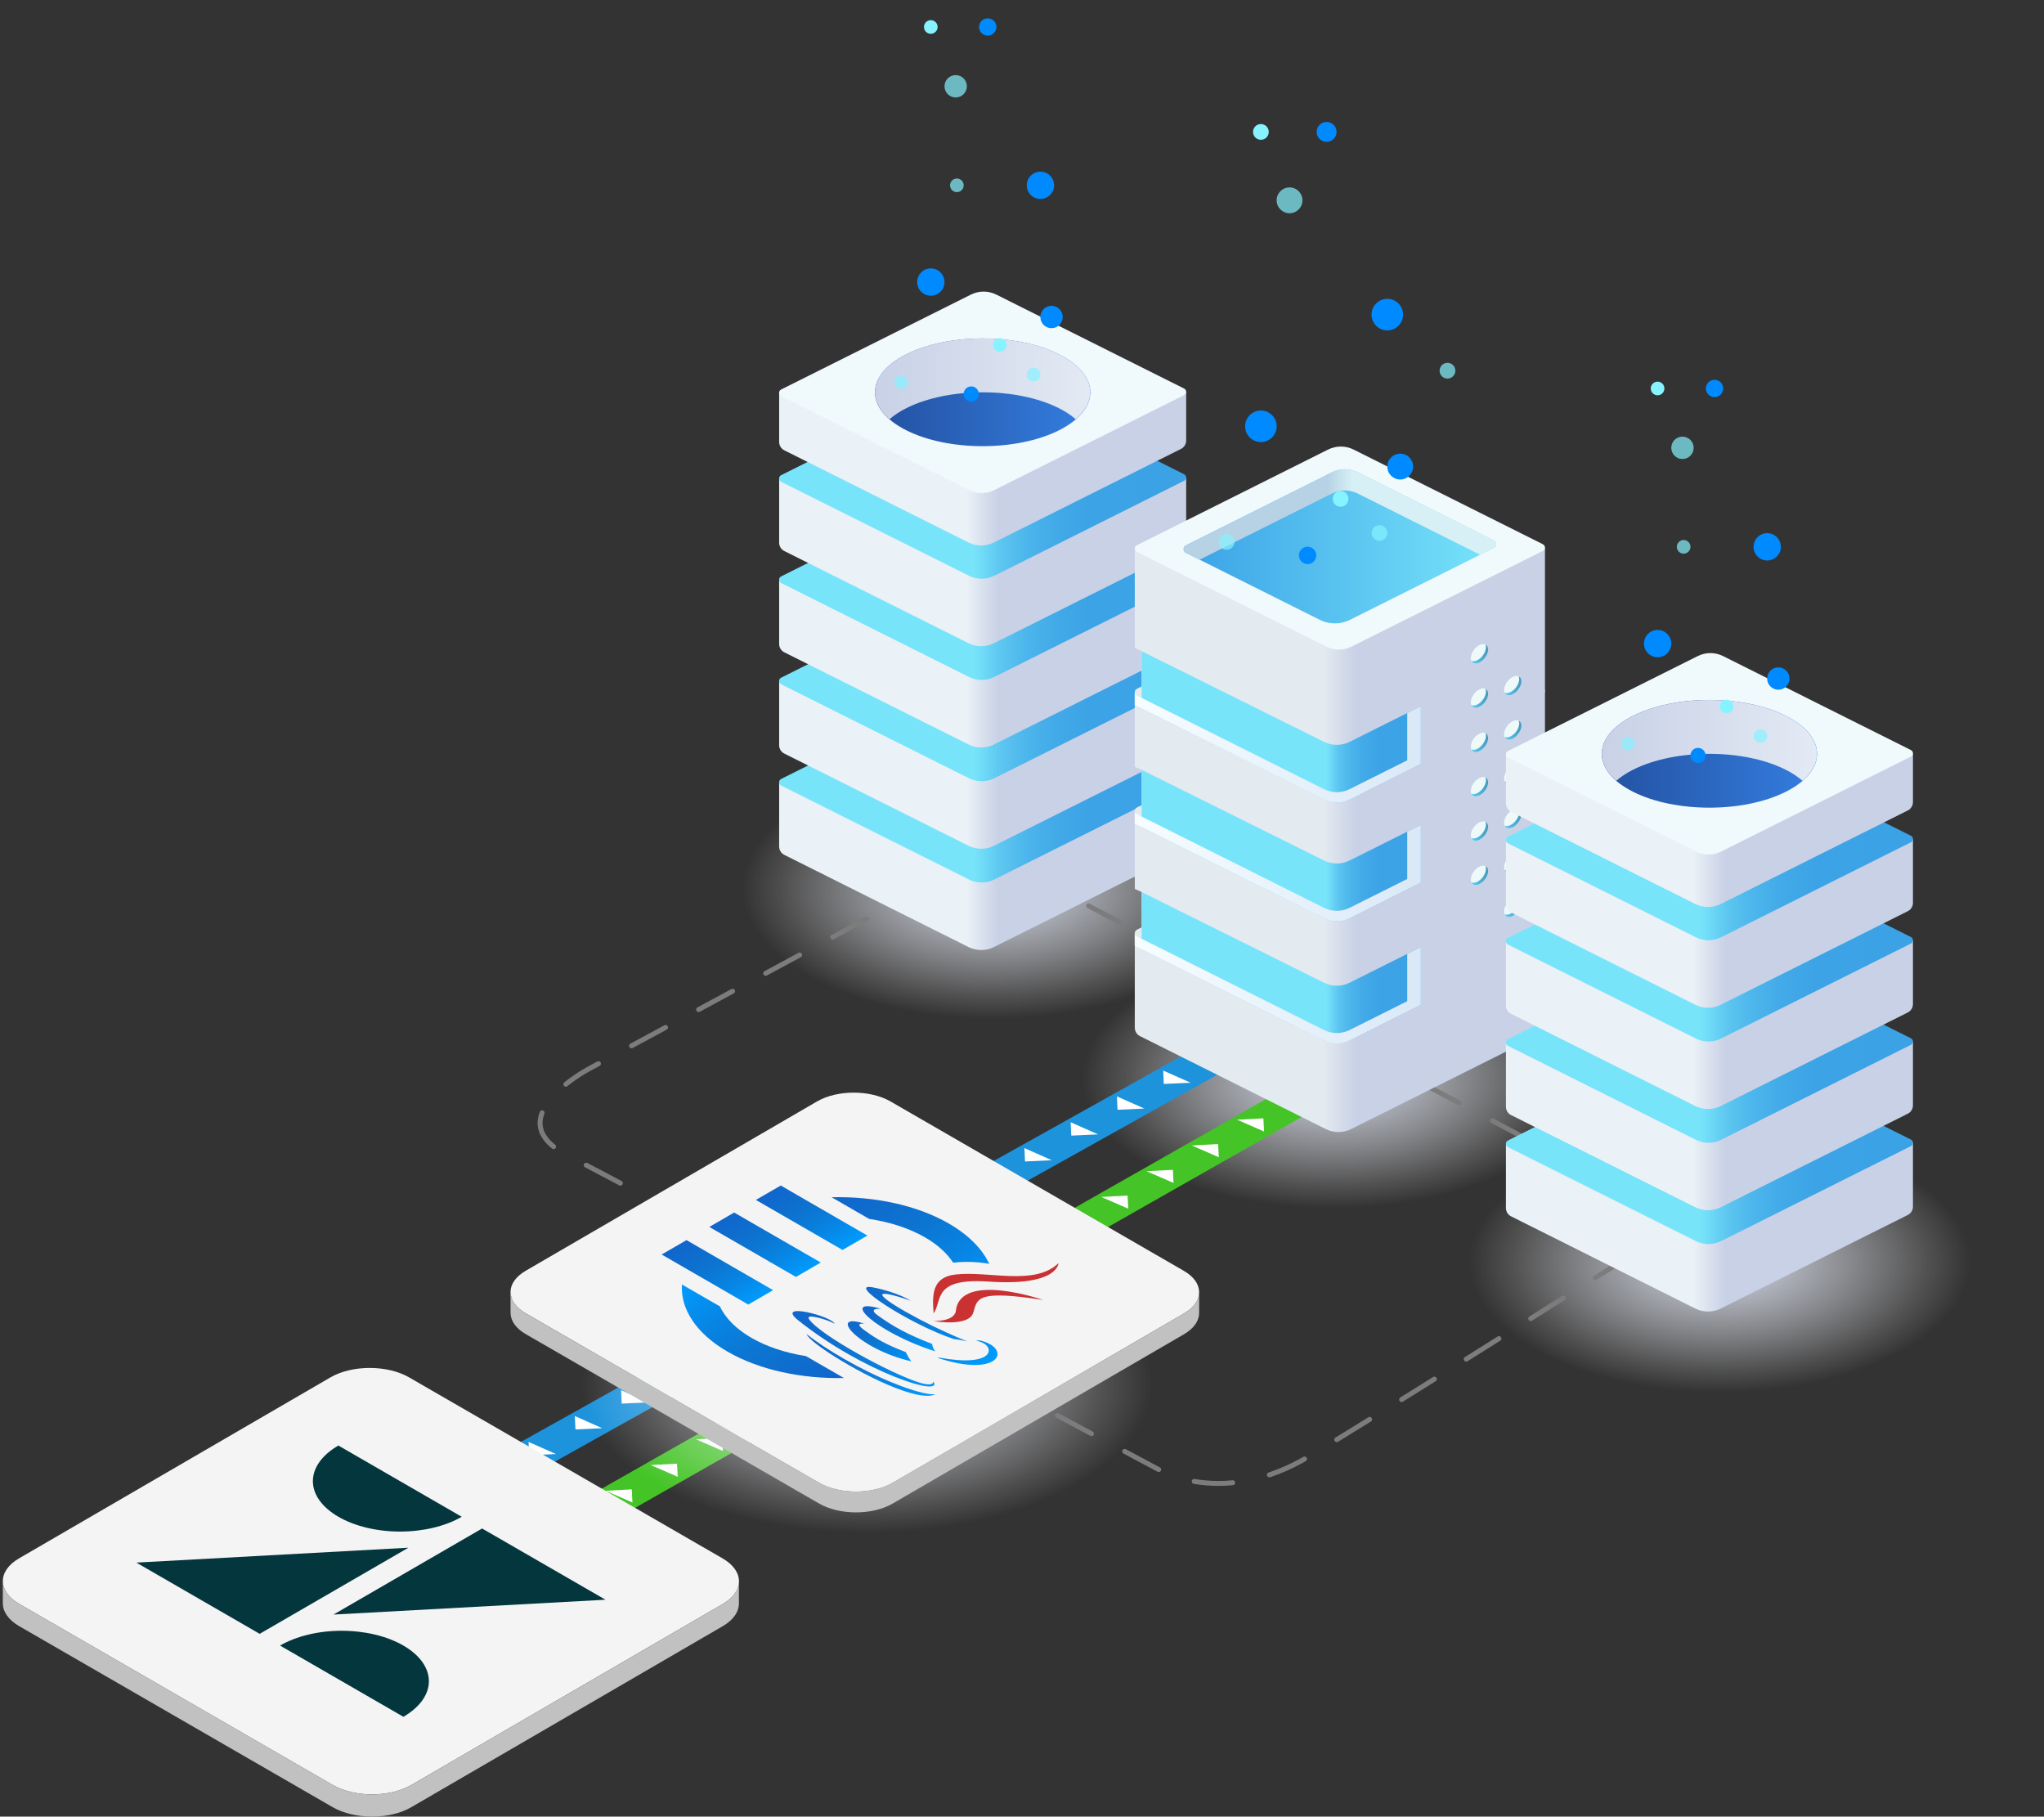 <?xml version="1.0" encoding="UTF-8"?><svg xmlns="http://www.w3.org/2000/svg" xmlns:xlink="http://www.w3.org/1999/xlink" viewBox="0 0 413 367"><rect x="0" y="0" width="413" height="367" fill="#333333" stroke="none"/><defs><radialGradient id="b" cx="347.49" cy="139.62" fx="347.49" fy="139.62" r="50.66" gradientTransform="translate(0 182.35) scale(1 .52)" gradientUnits="userSpaceOnUse"><stop offset="0" stop-color="#d3daed"/><stop offset=".45" stop-color="#e7ebf5" stop-opacity=".53"/><stop offset=".83" stop-color="#f8f9fc" stop-opacity=".15"/><stop offset="1" stop-color="#fff" stop-opacity="0"/></radialGradient><radialGradient id="c" cx="269.27" cy="110.99" fx="269.27" fy="110.99" r="50.66" gradientTransform="translate(0 160.08) scale(1 .52)" xlink:href="#b"/><radialGradient id="d" cx="200.64" cy="81.47" fx="200.64" fy="81.47" r="50.66" gradientTransform="translate(0 137.12) scale(1 .52)" xlink:href="#b"/><radialGradient id="e" cx="175.13" cy="158.68" fx="175.13" fy="158.68" r="57.66" gradientTransform="translate(0 197.17) scale(1 .52)" xlink:href="#b"/><linearGradient id="f" x1="-1.59" y1="167.71" x2="80.65" y2="167.71" gradientTransform="translate(159.01)" gradientUnits="userSpaceOnUse"><stop offset=".46" stop-color="#eaf1f7"/><stop offset=".54" stop-color="#c8d1e6"/></linearGradient><linearGradient id="g" x1="157.42" y1="157.94" x2="239.67" y2="157.94" gradientUnits="userSpaceOnUse"><stop offset=".48" stop-color="#78e4fa"/><stop offset=".49" stop-color="#73dff8"/><stop offset=".54" stop-color="#5ec8f1"/><stop offset=".6" stop-color="#4eb7ec"/><stop offset=".67" stop-color="#43abe8"/><stop offset=".76" stop-color="#3ca3e6"/><stop offset="1" stop-color="#3ba2e6"/></linearGradient><linearGradient id="h" y1="147.25" y2="147.25" xlink:href="#f"/><linearGradient id="i" y1="137.48" y2="137.48" xlink:href="#g"/><linearGradient id="j" y1="126.79" y2="126.79" xlink:href="#f"/><linearGradient id="k" y1="117.02" y2="117.02" xlink:href="#g"/><linearGradient id="l" y1="106.33" y2="106.33" xlink:href="#f"/><linearGradient id="m" y1="96.56" y2="96.56" xlink:href="#g"/><linearGradient id="n" y1="87.5" y2="87.5" xlink:href="#f"/><linearGradient id="o" x1="17.78" y1="79.25" x2="61.29" y2="79.25" gradientTransform="translate(159.01)" gradientUnits="userSpaceOnUse"><stop offset="0" stop-color="#2351a1"/><stop offset="1" stop-color="#347ee0"/></linearGradient><linearGradient id="p" x1="17.79" y1="76.53" x2="61.27" y2="76.53" gradientTransform="translate(159.01)" gradientUnits="userSpaceOnUse"><stop offset="0" stop-color="#c8d1e6"/><stop offset="1" stop-color="#e3eaf4"/></linearGradient><filter id="r" x="176.79" y="25.24" width="43.49" height="64.89" color-interpolation-filters="sRGB" filterUnits="userSpaceOnUse"><feFlood flood-color="#fff" result="bg"/><feBlend in="SourceGraphic" in2="bg"/></filter><filter id="t" x="176.79" y="-8097" width="43.49" height="32766" color-interpolation-filters="sRGB" filterUnits="userSpaceOnUse"><feFlood flood-color="#fff" result="bg"/><feBlend in="SourceGraphic" in2="bg"/></filter><mask id="s" x="176.79" y="-8097" width="43.49" height="32766" maskUnits="userSpaceOnUse"/><linearGradient id="u" x1="39.53" y1="90.13" x2="39.53" y2="25.24" gradientTransform="translate(159.01)" gradientUnits="userSpaceOnUse"><stop offset="0" stop-color="#fff"/><stop offset="1" stop-color="#000"/></linearGradient><mask id="q" x="176.79" y="25.24" width="43.49" height="64.89" maskUnits="userSpaceOnUse"><g filter="url(#r)"><g mask="url(#s)"><path d="M220.28,79.09V25.24h-43.49v54.01c0,2.78,2.12,5.57,6.37,7.69,8.5,4.25,22.27,4.25,30.76,0,4.33-2.17,6.44-5.02,6.36-7.86Z" fill="url(#u)" mix-blend-mode="multiply"/></g></g></mask><linearGradient id="v" x1="39.53" y1="90.13" x2="39.53" y2="25.24" gradientTransform="translate(159.01)" gradientUnits="userSpaceOnUse"><stop offset="0" stop-color="#3d98ff"/><stop offset=".13" stop-color="#5fb8ff"/><stop offset=".26" stop-color="#79d2ff"/><stop offset=".37" stop-color="#89e1ff"/><stop offset=".46" stop-color="#8fe7ff"/><stop offset=".52" stop-color="#a6ebff" stop-opacity=".79"/><stop offset=".59" stop-color="#bdf0ff" stop-opacity=".59"/><stop offset=".66" stop-color="#d1f5ff" stop-opacity=".41"/><stop offset=".73" stop-color="#e1f8ff" stop-opacity=".26"/><stop offset=".8" stop-color="#eefbff" stop-opacity=".15"/><stop offset=".87" stop-color="#f7fdff" stop-opacity=".06"/><stop offset=".93" stop-color="#fdfeff" stop-opacity=".02"/><stop offset="1" stop-color="#fff" stop-opacity="0"/></linearGradient><linearGradient id="w" x1="-213.38" y1="188.4" x2="-130.5" y2="188.4" gradientTransform="translate(442.67)" gradientUnits="userSpaceOnUse"><stop offset=".46" stop-color="#e3eaf0"/><stop offset=".54" stop-color="#c8d1e6"/></linearGradient><linearGradient id="x" y1="163.71" y2="163.71" xlink:href="#w"/><linearGradient id="y" y1="139.74" y2="139.74" xlink:href="#w"/><linearGradient id="z" y1="162.43" x2="-130.5" y2="162.43" xlink:href="#w"/><linearGradient id="aa" x1="-211.99" y1="146.85" x2="-155.58" y2="146.85" gradientTransform="translate(442.67)" gradientUnits="userSpaceOnUse"><stop offset=".66" stop-color="#78e4fa"/><stop offset=".67" stop-color="#73dff8"/><stop offset=".7" stop-color="#5ec8f1"/><stop offset=".74" stop-color="#4eb7ec"/><stop offset=".79" stop-color="#43abe8"/><stop offset=".85" stop-color="#3ca3e6"/><stop offset="1" stop-color="#3ba2e6"/></linearGradient><linearGradient id="ab" x1="-213.38" y1="151" x2="-155.58" y2="151" gradientTransform="translate(442.67)" gradientUnits="userSpaceOnUse"><stop offset="0" stop-color="#f7fdff"/><stop offset="1" stop-color="#dae8f7"/></linearGradient><linearGradient id="ac" y1="170.82" y2="170.82" xlink:href="#aa"/><linearGradient id="ad" y1="174.97" y2="174.97" xlink:href="#ab"/><linearGradient id="ae" y1="195.51" y2="195.51" xlink:href="#aa"/><linearGradient id="af" y1="199.66" y2="199.66" xlink:href="#ab"/><linearGradient id="ag" x1="-203.51" y1="110.37" x2="-140.37" y2="110.37" gradientTransform="translate(442.67)" gradientUnits="userSpaceOnUse"><stop offset="0" stop-color="#3ba2e6"/><stop offset="1" stop-color="#78e4fa"/></linearGradient><linearGradient id="ah" x1="-203.51" y1="103.93" x2="-140.37" y2="103.93" gradientTransform="translate(442.67)" gradientUnits="userSpaceOnUse"><stop offset=".46" stop-color="#b7d2e4"/><stop offset=".54" stop-color="#d7f0f5"/></linearGradient><linearGradient id="ai" x1="889.33" y1="183.31" x2="892.73" y2="183.31" gradientTransform="translate(1196.74) rotate(-180) scale(1 -1)" gradientUnits="userSpaceOnUse"><stop offset="0" stop-color="#4699ba"/><stop offset="1" stop-color="#5ecdf7"/></linearGradient><linearGradient id="aj" y1="174.36" y2="174.36" xlink:href="#ai"/><linearGradient id="ak" y1="165.41" y2="165.41" xlink:href="#ai"/><linearGradient id="al" y1="156.46" y2="156.46" xlink:href="#ai"/><linearGradient id="am" y1="147.5" y2="147.5" xlink:href="#ai"/><linearGradient id="an" y1="138.55" y2="138.55" xlink:href="#ai"/><linearGradient id="ao" x1="896.05" y1="176.88" x2="899.45" y2="176.88" xlink:href="#ai"/><linearGradient id="ap" x1="896.05" y1="167.92" x2="899.45" y2="167.92" xlink:href="#ai"/><linearGradient id="aq" x1="896.05" y1="158.97" x2="899.45" y2="158.97" xlink:href="#ai"/><linearGradient id="ar" x1="896.05" y1="150.02" x2="899.45" y2="150.02" xlink:href="#ai"/><linearGradient id="as" x1="896.05" y1="141.07" x2="899.45" y2="141.07" xlink:href="#ai"/><linearGradient id="at" x1="896.05" y1="132.11" x2="899.45" y2="132.11" xlink:href="#ai"/><filter id="av" x="238.32" y="-.37" width="63.96" height="126.32" color-interpolation-filters="sRGB" filterUnits="userSpaceOnUse"><feFlood flood-color="#fff" result="bg"/><feBlend in="SourceGraphic" in2="bg"/></filter><filter id="ax" x="238.32" y="-8097" width="63.96" height="32766" color-interpolation-filters="sRGB" filterUnits="userSpaceOnUse"><feFlood flood-color="#fff" result="bg"/><feBlend in="SourceGraphic" in2="bg"/></filter><mask id="aw" x="238.32" y="-8097" width="63.96" height="32766" maskUnits="userSpaceOnUse"/><linearGradient id="ay" x1="270.3" y1="125.94" x2="270.3" y2="-.37" gradientTransform="matrix(1,0,0,1,0,0)" xlink:href="#u"/><mask id="au" x="238.32" y="-.37" width="63.96" height="126.32" maskUnits="userSpaceOnUse"><g filter="url(#av)"><g mask="url(#aw)"><path d="M302.29-.37l-63.96.25s.37,92.18.83,110.22c0,0,0,.54,0,.84,0,.3.16.61.47.76l27.04,13.53c.98.49,2.05.72,3.12.71,1.06.01,2.13-.22,3.11-.71l28.95-14.48s.45-.31.44-.76c0-.31,0-110.37,0-110.37Z" fill="url(#ay)" mix-blend-mode="multiply"/></g></g></mask><linearGradient id="az" x1="270.3" y1="125.94" x2="270.3" y2="-.37" gradientTransform="matrix(1,0,0,1,0,0)" xlink:href="#v"/><linearGradient id="ba" x1="145.26" y1="240.74" x2="227.5" y2="240.74" xlink:href="#f"/><linearGradient id="bb" x1="304.27" y1="230.98" x2="386.51" y2="230.98" xlink:href="#g"/><linearGradient id="bc" x1="145.26" y1="220.28" x2="227.5" y2="220.28" xlink:href="#f"/><linearGradient id="bd" x1="304.27" y1="210.52" x2="386.51" y2="210.52" xlink:href="#g"/><linearGradient id="be" x1="145.26" y1="199.82" x2="227.5" y2="199.82" xlink:href="#f"/><linearGradient id="bf" x1="304.27" y1="190.06" x2="386.51" y2="190.06" xlink:href="#g"/><linearGradient id="bg" x1="145.26" y1="179.37" x2="227.5" y2="179.37" xlink:href="#f"/><linearGradient id="bh" x1="304.27" y1="169.6" x2="386.51" y2="169.6" xlink:href="#g"/><linearGradient id="bi" x1="145.26" y1="160.54" x2="227.5" y2="160.54" xlink:href="#f"/><linearGradient id="bj" x1="164.63" y1="152.29" x2="208.14" y2="152.29" xlink:href="#o"/><linearGradient id="bk" x1="164.64" y1="149.57" x2="208.12" y2="149.57" xlink:href="#p"/><filter id="bm" x="323.64" y="98.28" width="43.49" height="64.89" color-interpolation-filters="sRGB" filterUnits="userSpaceOnUse"><feFlood flood-color="#fff" result="bg"/><feBlend in="SourceGraphic" in2="bg"/></filter><filter id="bo" x="323.64" y="-8097" width="43.49" height="32766" color-interpolation-filters="sRGB" filterUnits="userSpaceOnUse"><feFlood flood-color="#fff" result="bg"/><feBlend in="SourceGraphic" in2="bg"/></filter><mask id="bn" x="323.64" y="-8097" width="43.49" height="32766" maskUnits="userSpaceOnUse"/><linearGradient id="bp" x1="186.37" y1="163.17" x2="186.37" y2="98.28" xlink:href="#u"/><mask id="bl" x="323.64" y="98.28" width="43.49" height="64.89" maskUnits="userSpaceOnUse"><g filter="url(#bm)"><g mask="url(#bn)"><path d="M367.13,152.13v-53.85h-43.49v54.01c0,2.78,2.12,5.57,6.37,7.69,8.5,4.25,22.27,4.25,30.76,0,4.33-2.17,6.44-5.02,6.36-7.86Z" fill="url(#bp)" mix-blend-mode="multiply"/></g></g></mask><linearGradient id="bq" x1="186.37" y1="163.17" x2="186.37" y2="98.28" xlink:href="#v"/><linearGradient id="br" x1="-3397.56" y1="-2407.08" x2="-3380.26" y2="-2407.08" gradientTransform="translate(871.85 3448.76) rotate(30) skewX(-26.5)" gradientUnits="userSpaceOnUse"><stop offset="0" stop-color="#1165cb"/><stop offset=".25" stop-color="#0e6ece"/><stop offset=".43" stop-color="#0c75d1"/><stop offset=".72" stop-color="#0786e5"/><stop offset="1" stop-color="#009cfd"/></linearGradient><linearGradient id="bs" x1="-3405.37" y1="-2407.6" x2="-3371.27" y2="-2407.6" xlink:href="#br"/><linearGradient id="bt" x1="-3399.58" y1="-2399.56" x2="-3372.14" y2="-2399.56" xlink:href="#br"/><linearGradient id="bu" x1="-3422.21" y1="-2428.96" x2="-3383.78" y2="-2428.96" xlink:href="#br"/><linearGradient id="bv" x1="-3386.63" y1="-2391.38" x2="-3424.43" y2="-2391.38" xlink:href="#br"/><linearGradient id="bw" x1="-3431.12" y1="-2419.73" x2="-3410.53" y2="-2419.73" xlink:href="#br"/><linearGradient id="bx" x1="-3431.85" y1="-2410.3" x2="-3411.25" y2="-2410.3" xlink:href="#br"/><linearGradient id="by" x1="-3432.59" y1="-2400.66" x2="-3412" y2="-2400.66" xlink:href="#br"/></defs><g isolation="isolate"><g id="a"><polygon points="68.16 338.81 60.48 335.47 181.61 266.63 189.29 269.97 68.16 338.81" fill="#44c426"/><polygon points="72.92 334.73 72.78 332.07 67.46 332.35 72.92 334.73" fill="#fff"/><polygon points="82.06 329.53 81.92 326.87 76.61 327.16 82.06 329.53" fill="#fff"/><polygon points="91.21 324.33 91.07 321.68 85.76 321.96 91.21 324.33" fill="#fff"/><polygon points="100.35 319.13 100.21 316.48 94.9 316.76 100.35 319.13" fill="#fff"/><polygon points="109.5 313.94 109.36 311.28 104.05 311.56 109.5 313.94" fill="#fff"/><polygon points="118.64 308.74 118.5 306.08 113.19 306.36 118.64 308.74" fill="#fff"/><polygon points="127.79 303.54 127.65 300.88 122.34 301.17 127.79 303.54" fill="#fff"/><polygon points="136.94 298.34 136.79 295.69 131.48 295.97 136.94 298.34" fill="#fff"/><polygon points="146.08 293.14 145.94 290.49 140.63 290.77 146.08 293.14" fill="#fff"/><polygon points="155.23 287.95 155.09 285.29 149.77 285.57 155.23 287.95" fill="#fff"/><polygon points="164.37 282.75 164.23 280.09 158.92 280.37 164.37 282.75" fill="#fff"/><polygon points="173.52 277.55 173.38 274.89 168.07 275.18 173.52 277.55" fill="#fff"/><polygon points="182.66 272.35 182.52 269.7 177.21 269.98 182.66 272.35" fill="#fff"/><polygon points="51.39 329.2 43.59 325.74 167.38 256.59 175.17 260.06 51.39 329.2" fill="#1d93db"/><polygon points="162.88 259.97 163.01 262.68 168.42 262.43 162.88 259.97" fill="#fff"/><polygon points="153.54 265.19 153.66 267.9 159.07 267.65 153.54 265.19" fill="#fff"/><polygon points="144.19 270.41 144.31 273.12 149.72 272.87 144.19 270.41" fill="#fff"/><polygon points="134.84 275.63 134.97 278.34 140.37 278.09 134.84 275.63" fill="#fff"/><polygon points="125.5 280.85 125.62 283.56 131.03 283.31 125.5 280.85" fill="#fff"/><polygon points="116.15 286.07 116.27 288.78 121.68 288.53 116.15 286.07" fill="#fff"/><polygon points="106.8 291.3 106.93 294 112.33 293.75 106.8 291.3" fill="#fff"/><polygon points="97.46 296.52 97.58 299.22 102.99 298.97 97.46 296.52" fill="#fff"/><polygon points="88.11 301.74 88.23 304.44 93.64 304.19 88.11 301.74" fill="#fff"/><polygon points="78.76 306.96 78.89 309.66 84.29 309.41 78.76 306.96" fill="#fff"/><polygon points="69.42 312.18 69.54 314.88 74.95 314.64 69.42 312.18" fill="#fff"/><polygon points="60.07 317.4 60.19 320.1 65.6 319.86 60.07 317.4" fill="#fff"/><polygon points="50.72 322.62 50.85 325.32 56.25 325.08 50.72 322.62" fill="#fff"/><ellipse cx="347.49" cy="254.75" rx="65.51" ry="37.59" fill="url(#b)"/><ellipse cx="269.27" cy="217.63" rx="65.51" ry="37.59" fill="url(#c)"/><ellipse cx="200.64" cy="179.37" rx="65.51" ry="37.59" fill="url(#d)"/><ellipse cx="175.13" cy="279.45" rx="74.56" ry="42.79" fill="url(#e)"/><polygon points="168.35 279.45 160.67 276.11 281.79 207.27 289.47 210.61 168.35 279.45" fill="#44c426"/><polygon points="173.1 275.37 172.96 272.71 167.65 273 173.1 275.37" fill="#fff"/><polygon points="182.25 270.17 182.11 267.51 176.79 267.8 182.25 270.17" fill="#fff"/><polygon points="191.39 264.97 191.25 262.32 185.94 262.6 191.39 264.97" fill="#fff"/><polygon points="200.54 259.78 200.4 257.12 195.09 257.4 200.54 259.78" fill="#fff"/><polygon points="209.68 254.58 209.54 251.92 204.23 252.2 209.68 254.58" fill="#fff"/><polygon points="218.83 249.38 218.69 246.72 213.38 247.01 218.83 249.38" fill="#fff"/><polygon points="227.97 244.18 227.83 241.53 222.52 241.81 227.97 244.18" fill="#fff"/><polygon points="237.12 238.98 236.98 236.33 231.67 236.61 237.12 238.98" fill="#fff"/><polygon points="246.27 233.79 246.12 231.13 240.81 231.41 246.27 233.79" fill="#fff"/><polygon points="255.41 228.59 255.27 225.93 249.96 226.21 255.41 228.59" fill="#fff"/><polygon points="264.56 223.39 264.42 220.73 259.1 221.02 264.56 223.39" fill="#fff"/><polygon points="273.7 218.19 273.56 215.54 268.25 215.82 273.7 218.19" fill="#fff"/><polygon points="282.85 212.99 282.71 210.34 277.4 210.62 282.85 212.99" fill="#fff"/><polygon points="151.57 269.84 143.78 266.38 267.57 197.24 275.36 200.7 151.57 269.84" fill="#1d93db"/><polygon points="263.07 200.61 263.19 203.32 268.6 203.07 263.07 200.61" fill="#fff"/><polygon points="253.72 205.83 253.84 208.54 259.25 208.29 253.72 205.83" fill="#fff"/><polygon points="244.37 211.05 244.5 213.76 249.91 213.51 244.37 211.05" fill="#fff"/><polygon points="235.03 216.28 235.15 218.98 240.56 218.73 235.03 216.28" fill="#fff"/><polygon points="225.68 221.5 225.8 224.2 231.21 223.95 225.68 221.5" fill="#fff"/><polygon points="216.33 226.72 216.46 229.42 221.87 229.17 216.33 226.72" fill="#fff"/><polygon points="206.99 231.94 207.11 234.64 212.52 234.39 206.99 231.94" fill="#fff"/><polygon points="197.64 237.16 197.76 239.86 203.17 239.62 197.64 237.16" fill="#fff"/><polygon points="188.29 242.38 188.42 245.08 193.82 244.84 188.29 242.38" fill="#fff"/><polygon points="178.95 247.6 179.07 250.3 184.48 250.06 178.95 247.6" fill="#fff"/><polygon points="169.6 252.82 169.72 255.52 175.13 255.28 169.6 252.82" fill="#fff"/><polygon points="160.25 258.04 160.38 260.74 165.78 260.5 160.25 258.04" fill="#fff"/><polygon points="150.91 263.26 151.03 265.97 156.44 265.72 150.91 263.26" fill="#fff"/><path d="M188.67,178.29l-69.82,37.72s-18.56,9.91-4.4,17.28c14.9,7.75,99.89,53,119.95,63.74,0,0,12.78,7.55,30.12-2.81,17.34-10.36,67.65-42.3,67.65-42.3" fill="none" stroke="#7c7c7c" stroke-dasharray="7.8 7.6" stroke-linecap="round" stroke-miterlimit="10"/><path d="M192.74,168.62c14.9,7.75,99.89,53,119.95,63.74" fill="none" stroke="#7c7c7c" stroke-dasharray="7.8 7.6" stroke-linecap="round" stroke-miterlimit="10"/><path d="M158.47,172.7l37.22,18.62c1.62.81,3.53.81,5.15,0l37.79-18.9c.64-.32,1.04-.97,1.04-1.69v-12.82l-38.46-13.96c-1.53-.59-3.23-.61-4.77-.05l-39.01,14.29v12.82c0,.71.4,1.37,1.04,1.69Z" fill="url(#f)"/><path d="M157.83,158.7l37.95,18.98c1.61.81,3.51.81,5.13,0l38.35-19.18c.55-.27.55-1.05,0-1.32l-37.96-18.99c-1.61-.8-3.5-.8-5.11,0l-38.36,19.18c-.55.27-.55,1.05,0,1.32Z" fill="url(#g)"/><path d="M158.47,152.24l37.22,18.62c1.62.81,3.53.81,5.15,0l37.79-18.9c.64-.32,1.04-.97,1.04-1.69v-12.82l-38.46-13.96c-1.53-.59-3.23-.61-4.77-.05l-39.01,14.29v12.82c0,.71.4,1.37,1.04,1.69Z" fill="url(#h)"/><path d="M157.83,138.24l37.95,18.98c1.61.81,3.51.81,5.13,0l38.35-19.18c.55-.27.55-1.05,0-1.32l-37.96-18.99c-1.61-.8-3.5-.8-5.11,0l-38.36,19.18c-.55.27-.55,1.05,0,1.32Z" fill="url(#i)"/><path d="M158.47,131.78l37.22,18.62c1.62.81,3.53.81,5.15,0l37.79-18.9c.64-.32,1.04-.97,1.04-1.69v-12.82l-38.46-13.96c-1.53-.59-3.23-.61-4.77-.05l-39.01,14.29v12.82c0,.71.4,1.37,1.04,1.69Z" fill="url(#j)"/><path d="M157.83,117.78l37.95,18.98c1.61.81,3.51.81,5.13,0l38.35-19.18c.55-.27.55-1.05,0-1.32l-37.96-18.99c-1.61-.8-3.5-.8-5.11,0l-38.36,19.18c-.55.27-.55,1.05,0,1.32Z" fill="url(#k)"/><path d="M158.47,111.32l37.22,18.62c1.62.81,3.53.81,5.15,0l37.79-18.9c.64-.32,1.04-.97,1.04-1.69v-12.82l-38.46-13.96c-1.53-.6-3.23-.61-4.77-.05l-39.01,14.29v12.82c0,.71.4,1.37,1.04,1.69Z" fill="url(#l)"/><path d="M157.83,97.33l37.95,18.98c1.61.81,3.51.81,5.13,0l38.35-19.18c.55-.27.55-1.05,0-1.32l-37.96-18.99c-1.61-.8-3.5-.8-5.11,0l-38.36,19.18c-.55.27-.55,1.05,0,1.32Z" fill="url(#m)"/><path d="M158.47,90.97l37.22,18.62c1.62.81,3.53.81,5.15,0l37.79-18.9c.64-.32,1.04-.97,1.04-1.69v-9.78l-38.46-13.96c-1.53-.59-3.23-.61-4.77-.05l-39.01,14.29v9.78c0,.71.4,1.37,1.04,1.69Z" fill="url(#n)"/><path d="M157.83,80.02l37.95,18.98c1.61.81,3.51.81,5.13,0l38.35-19.18c.55-.27.55-1.05,0-1.32l-37.96-18.99c-1.61-.8-3.5-.8-5.11,0l-38.36,19.18c-.55.27-.55,1.05,0,1.32Z" fill="#f0f9fc"/><path d="M213.93,71.56c8.5,4.25,8.5,11.14,0,15.39-8.5,4.25-22.27,4.25-30.76,0-8.5-4.25-8.5-11.14,0-15.39,8.5-4.25,22.27-4.25,30.76,0Z" fill="url(#o)" mix-blend-mode="hard-light"/><path d="M179.73,84.69c.93-.8,2.06-1.57,3.43-2.25,8.5-4.25,22.27-4.25,30.76,0,1.38.69,2.5,1.45,3.43,2.25,4.82-4.16,3.69-9.57-3.43-13.13-8.5-4.25-22.27-4.25-30.76,0-7.12,3.56-8.25,8.97-3.43,13.13Z" fill="url(#p)"/><g mask="url(#q)"><path d="M220.28,79.09V25.24h-43.49v54.01c0,2.78,2.12,5.57,6.37,7.69,8.5,4.25,22.27,4.25,30.76,0,4.33-2.17,6.44-5.02,6.36-7.86Z" fill="url(#v)" mix-blend-mode="hard-light" opacity=".51"/></g><path d="M190.84,56.98c0,1.53-1.24,2.76-2.76,2.76s-2.76-1.24-2.76-2.76,1.24-2.76,2.76-2.76,2.76,1.24,2.76,2.76Z" fill="#008aff"/><path d="M203.4,69.69c0,.76-.62,1.38-1.38,1.38s-1.38-.62-1.38-1.38.62-1.38,1.38-1.38,1.38.62,1.38,1.38Z" fill="#87f3ff"/><path d="M189.45,5.45c0,.76-.62,1.38-1.38,1.38s-1.38-.62-1.38-1.38.62-1.38,1.38-1.38,1.38.62,1.38,1.38Z" fill="#87f3ff"/><path d="M194.72,37.44c0,.76-.62,1.38-1.38,1.38s-1.38-.62-1.38-1.38.62-1.38,1.38-1.38,1.38.62,1.38,1.38Z" fill="#87f3ff" opacity=".7"/><path d="M214.73,64.04c0,1.25-1.01,2.26-2.26,2.26s-2.26-1.01-2.26-2.26,1.01-2.26,2.26-2.26,2.26,1.01,2.26,2.26Z" fill="#008aff"/><path d="M195.36,17.43c0,1.25-1.01,2.26-2.26,2.26s-2.26-1.01-2.26-2.26,1.01-2.26,2.26-2.26,2.26,1.01,2.26,2.26Z" fill="#87f3ff" opacity=".7"/><path d="M210.21,75.67c0,.76-.62,1.38-1.38,1.38s-1.38-.62-1.38-1.38.62-1.38,1.38-1.38,1.38.62,1.38,1.38Z" fill="#87f3ff" opacity=".7"/><path d="M183.46,77.22c0,.76-.62,1.38-1.38,1.38s-1.38-.62-1.38-1.38.62-1.38,1.38-1.38,1.38.62,1.38,1.38Z" fill="#87f3ff" opacity=".7"/><path d="M201.33,5.45c0,.96-.78,1.75-1.75,1.75s-1.75-.78-1.75-1.75.78-1.75,1.75-1.75,1.75.78,1.75,1.75Z" fill="#008aff"/><path d="M212.98,37.44c0,1.53-1.24,2.76-2.76,2.76s-2.76-1.24-2.76-2.76,1.24-2.76,2.76-2.76,2.76,1.24,2.76,2.76Z" fill="#008aff"/><path d="M197.77,79.59c0,.84-.68,1.53-1.53,1.53s-1.53-.68-1.53-1.53.68-1.53,1.53-1.53,1.53.68,1.53,1.53Z" fill="#008aff"/><path d="M229.29,190.41l38.65,17.89c1.63.81,3.54.81,5.17,0l38.64-19.33c.55-.28.55-1.06,0-1.34l-38.25-19.13c-1.62-.81-3.53-.81-5.15,0l-38.65,19.33c-.28.14-.41.4-.41.67v1.91Z" fill="url(#w)"/><path d="M229.29,165.72l38.65,17.89c1.63.81,3.54.81,5.17,0l38.64-19.33c.55-.27.55-1.06,0-1.34l-38.25-19.13c-1.62-.81-3.53-.81-5.15,0l-38.65,19.33c-.28.14-.41.4-.41.67v1.91Z" fill="url(#x)"/><path d="M229.29,141.74l38.65,17.89c1.63.81,3.54.81,5.17,0l38.64-19.33c.55-.28.55-1.06,0-1.34l-38.25-19.13c-1.62-.81-3.53-.81-5.15,0l-38.65,19.33c-.28.14-.41.4-.41.67v1.91Z" fill="url(#y)"/><path d="M230.34,209.32l37.51,18.76c1.63.82,3.56.82,5.19,0l38.08-19.04c.64-.32,1.05-.98,1.05-1.7v-96.64l-38.76-14.07c-1.54-.6-3.25-.62-4.81-.05l-39.31,14.4v19.93l1.39.65v9.43l-1.39-.69v14.61l1.39.62v9.43l-1.39-1.15v15.77l1.39.64v9.43l-1.39-1.15v19.12c0,.72.41,1.38,1.05,1.7Z" fill="url(#z)"/><path d="M229.7,111.49l38.24,19.13c1.63.81,3.54.81,5.17,0l38.64-19.33c.55-.28.55-1.06,0-1.34l-38.25-19.13c-1.62-.81-3.53-.81-5.15,0l-38.65,19.33c-.55.28-.55,1.06,0,1.34Z" fill="#f0f9fc"/><path d="M287.09,142.67l-14.4,7.2c-1.63.81-3.54.81-5.17,0l-36.85-18.32v11.56l36.85,18.42c1.63.81,3.54.81,5.17,0l14.4-7.2v-11.67Z" fill="url(#aa)"/><path d="M284.34,144.05v9.55l-11.65,5.83c-1.63.81-3.54.81-5.17,0l-37.82-18.92s-.42-.21-.42-.65v2.55l38.24,19.13c1.63.81,3.54.81,5.17,0l14.4-7.2v-11.67l-2.75,1.37Z" fill="url(#ab)"/><path d="M287.09,166.64l-14.4,7.2c-1.63.81-3.54.81-5.17,0l-36.85-18.32v11.56l36.85,18.42c1.63.81,3.54.81,5.17,0l14.4-7.2v-11.67Z" fill="url(#ac)"/><path d="M284.34,168.02v9.55l-11.65,5.83c-1.63.81-3.54.81-5.17,0l-37.82-18.92s-.42-.21-.42-.65v2.55l38.24,19.13c1.63.81,3.54.81,5.17,0l14.4-7.2v-11.67l-2.75,1.37Z" fill="url(#ad)"/><path d="M287.09,191.33l-14.4,7.2c-1.63.81-3.54.81-5.17,0l-36.85-18.32v11.56l36.85,18.42c1.63.81,3.54.81,5.17,0l14.4-7.2v-11.67Z" fill="url(#ae)"/><path d="M284.34,192.71v9.55l-11.65,5.83c-1.63.81-3.54.81-5.17,0l-37.82-18.92s-.42-.21-.42-.65v2.55l38.24,19.13c1.63.81,3.54.81,5.17,0l14.4-7.2v-11.67l-2.75,1.37Z" fill="url(#af)"/><path d="M239.63,111.69l27.04,13.53c1.92.96,4.18.96,6.1,0l29.05-14.53c.63-.31.63-1.21,0-1.52l-27.51-13.76c-1.62-.81-3.54-.81-5.16,0l-29.52,14.77c-.63.31-.63,1.21,0,1.52Z" fill="url(#ag)"/><path d="M239.63,111.69l2.76,1.38,26.76-13.38c1.62-.81,3.54-.81,5.16,0l24.75,12.38,2.76-1.38c.63-.31.63-1.21,0-1.52l-27.51-13.76c-1.62-.81-3.54-.81-5.16,0l-29.52,14.77c-.63.31-.63,1.21,0,1.52Z" fill="url(#ah)"/><path d="M303.9,184.15c0,.97.79,1.36,1.75.88s1.75-1.66,1.75-2.63-.79-1.36-1.75-.88c-.97.48-1.75,1.66-1.75,2.63Z" fill="#eefafa" mix-blend-mode="overlay"/><path d="M305.21,184.58c.97-.48,1.75-1.66,1.75-2.63,0-.21-.04-.4-.11-.55.35.15.56.49.56,1,0,.97-.79,2.15-1.75,2.63-.75.38-1.39.22-1.64-.33.31.13.73.11,1.19-.12Z" fill="url(#ai)"/><path d="M303.9,175.2c0,.97.79,1.36,1.75.88s1.75-1.66,1.75-2.63-.79-1.36-1.75-.88c-.97.48-1.75,1.66-1.75,2.63Z" fill="#eefafa" mix-blend-mode="overlay"/><path d="M305.21,175.62c.97-.48,1.75-1.66,1.75-2.63,0-.21-.04-.4-.11-.55.35.15.56.49.56,1,0,.97-.79,2.15-1.75,2.63-.75.38-1.39.22-1.64-.33.31.13.73.11,1.19-.12Z" fill="url(#aj)"/><path d="M303.9,166.24c0,.97.79,1.36,1.75.88.97-.48,1.75-1.66,1.75-2.63s-.79-1.36-1.75-.88c-.97.48-1.75,1.66-1.75,2.63Z" fill="#eefafa" mix-blend-mode="overlay"/><path d="M305.21,166.67c.97-.48,1.75-1.66,1.75-2.63,0-.21-.04-.4-.11-.55.35.15.56.49.56,1,0,.97-.79,2.15-1.75,2.63-.75.38-1.39.22-1.64-.33.31.13.73.11,1.19-.12Z" fill="url(#ak)"/><path d="M303.9,157.29c0,.97.79,1.36,1.75.88.97-.48,1.75-1.66,1.75-2.63s-.79-1.36-1.75-.88c-.97.48-1.75,1.66-1.75,2.63Z" fill="#eefafa" mix-blend-mode="overlay"/><path d="M305.21,157.72c.97-.48,1.75-1.66,1.75-2.63,0-.21-.04-.39-.11-.55.35.15.56.49.56,1,0,.97-.79,2.15-1.75,2.63-.75.38-1.39.22-1.64-.33.31.13.73.11,1.19-.12Z" fill="url(#al)"/><path d="M303.9,148.34c0,.97.79,1.36,1.75.88.97-.48,1.75-1.66,1.75-2.63s-.79-1.36-1.75-.88c-.97.48-1.75,1.66-1.75,2.63Z" fill="#eefafa" mix-blend-mode="overlay"/><path d="M305.21,148.77c.97-.48,1.75-1.66,1.75-2.63,0-.21-.04-.39-.11-.55.35.15.56.49.56,1,0,.97-.79,2.15-1.75,2.63-.75.38-1.39.22-1.64-.33.31.13.73.11,1.19-.12Z" fill="url(#am)"/><path d="M303.9,139.39c0,.97.79,1.36,1.75.88.97-.48,1.75-1.66,1.75-2.63s-.79-1.36-1.75-.88c-.97.48-1.75,1.66-1.75,2.63Z" fill="#eefafa" mix-blend-mode="overlay"/><path d="M305.21,139.81c.97-.48,1.75-1.66,1.75-2.63,0-.21-.04-.39-.11-.55.35.15.56.49.56,1,0,.97-.79,2.15-1.75,2.63-.75.38-1.39.22-1.64-.33.31.13.73.11,1.19-.12Z" fill="url(#an)"/><path d="M297.18,177.71c0,.97.79,1.36,1.75.88.97-.48,1.75-1.66,1.75-2.63s-.79-1.36-1.75-.88-1.75,1.66-1.75,2.63Z" fill="#eefafa" mix-blend-mode="overlay"/><path d="M298.49,178.14c.97-.48,1.75-1.66,1.75-2.63,0-.21-.04-.4-.11-.55.35.15.56.49.56,1,0,.97-.79,2.15-1.75,2.63-.75.38-1.39.22-1.64-.33.31.13.73.11,1.19-.12Z" fill="url(#ao)"/><path d="M297.18,168.76c0,.97.79,1.36,1.75.88.97-.48,1.75-1.66,1.75-2.63s-.79-1.36-1.75-.88c-.97.48-1.75,1.66-1.75,2.63Z" fill="#eefafa" mix-blend-mode="overlay"/><path d="M298.49,169.19c.97-.48,1.75-1.66,1.75-2.63,0-.21-.04-.4-.11-.55.35.15.56.49.56,1,0,.97-.79,2.15-1.75,2.63-.75.38-1.39.22-1.64-.33.31.13.73.11,1.19-.12Z" fill="url(#ap)"/><path d="M297.18,159.81c0,.97.79,1.36,1.75.88.97-.48,1.75-1.66,1.75-2.63s-.79-1.36-1.75-.88c-.97.48-1.75,1.66-1.75,2.63Z" fill="#eefafa" mix-blend-mode="overlay"/><path d="M298.49,160.23c.97-.48,1.75-1.66,1.75-2.63,0-.21-.04-.4-.11-.55.35.15.56.49.56,1,0,.97-.79,2.15-1.75,2.63-.75.38-1.39.22-1.64-.33.31.13.73.11,1.19-.12Z" fill="url(#aq)"/><path d="M297.18,150.85c0,.97.79,1.36,1.75.88.97-.48,1.75-1.66,1.75-2.63s-.79-1.36-1.75-.88c-.97.48-1.75,1.66-1.75,2.63Z" fill="#eefafa" mix-blend-mode="overlay"/><path d="M298.49,151.28c.97-.48,1.75-1.66,1.75-2.63,0-.21-.04-.4-.11-.55.35.15.56.49.56,1,0,.97-.79,2.15-1.75,2.63-.75.38-1.39.22-1.64-.33.31.13.73.11,1.19-.12Z" fill="url(#ar)"/><path d="M297.18,141.9c0,.97.79,1.36,1.75.88.97-.48,1.75-1.66,1.75-2.63s-.79-1.36-1.75-.88c-.97.48-1.75,1.66-1.75,2.63Z" fill="#eefafa" mix-blend-mode="overlay"/><path d="M298.49,142.33c.97-.48,1.75-1.66,1.75-2.63,0-.21-.04-.4-.11-.55.35.15.56.49.56,1,0,.97-.79,2.15-1.75,2.63-.75.38-1.39.22-1.64-.33.31.13.73.11,1.19-.12Z" fill="url(#as)"/><path d="M297.18,132.95c0,.97.79,1.36,1.75.88.97-.48,1.75-1.66,1.75-2.63s-.79-1.36-1.75-.88c-.97.48-1.75,1.66-1.75,2.63Z" fill="#eefafa" mix-blend-mode="overlay"/><path d="M298.49,133.38c.97-.48,1.75-1.66,1.75-2.63,0-.21-.04-.39-.11-.55.35.15.56.49.56,1,0,.97-.79,2.15-1.75,2.63-.75.38-1.39.22-1.64-.33.31.13.73.11,1.19-.12Z" fill="url(#at)"/><g mask="url(#au)"><path d="M302.29-.37l-63.96.25s.37,92.18.83,110.22c0,0,0,.54,0,.84,0,.3.16.61.47.76l27.04,13.53c.98.49,2.05.72,3.12.71,1.06.01,2.13-.22,3.11-.71l28.95-14.48s.45-.31.44-.76c0-.31,0-110.37,0-110.37Z" fill="url(#az)" mix-blend-mode="hard-light" opacity=".51"/></g><path d="M257.96,86.12c0,1.76-1.43,3.19-3.19,3.19s-3.19-1.43-3.19-3.19,1.43-3.19,3.19-3.19,3.19,1.43,3.19,3.19Z" fill="#008aff"/><path d="M272.46,100.78c0,.88-.71,1.59-1.59,1.59s-1.59-.71-1.59-1.59.71-1.59,1.59-1.59,1.59.71,1.59,1.59Z" fill="#87f3ff"/><path d="M256.36,26.65c0,.88-.71,1.59-1.59,1.59s-1.59-.71-1.59-1.59.71-1.59,1.59-1.59,1.59.71,1.59,1.59Z" fill="#87f3ff"/><path d="M294.06,74.89c0,.88-.71,1.59-1.59,1.59s-1.59-.71-1.59-1.59.71-1.59,1.59-1.59,1.59.71,1.59,1.59Z" fill="#87f3ff" opacity=".7"/><path d="M285.53,94.26c0,1.44-1.17,2.61-2.61,2.61s-2.61-1.17-2.61-2.61,1.17-2.61,2.61-2.61,2.61,1.17,2.61,2.61Z" fill="#008aff"/><path d="M263.17,40.47c0,1.44-1.17,2.61-2.61,2.61s-2.61-1.17-2.61-2.61,1.17-2.61,2.61-2.61,2.61,1.17,2.61,2.61Z" fill="#87f3ff" opacity=".7"/><path d="M280.32,107.68c0,.88-.71,1.59-1.59,1.59s-1.59-.71-1.59-1.59.71-1.59,1.59-1.59,1.59.71,1.59,1.59Z" fill="#87f3ff" opacity=".7"/><path d="M249.44,109.47c0,.88-.71,1.59-1.59,1.59s-1.59-.71-1.59-1.59.71-1.59,1.59-1.59,1.59.71,1.59,1.59Z" fill="#87f3ff" opacity=".7"/><path d="M270.06,26.65c0,1.11-.9,2.01-2.01,2.01s-2.02-.9-2.02-2.01.9-2.01,2.02-2.01,2.01.9,2.01,2.01Z" fill="#008aff"/><path d="M283.5,63.56c0,1.76-1.43,3.19-3.19,3.19s-3.19-1.43-3.19-3.19,1.43-3.19,3.19-3.19,3.19,1.43,3.19,3.19Z" fill="#008aff"/><path d="M265.96,112.2c0,.97-.79,1.76-1.76,1.76s-1.76-.79-1.76-1.76.79-1.76,1.76-1.76,1.76.79,1.76,1.76Z" fill="#008aff"/><path d="M305.32,245.73l37.22,18.62c1.62.81,3.53.81,5.15,0l37.79-18.9c.64-.32,1.04-.97,1.04-1.69v-12.82l-38.46-13.96c-1.53-.59-3.23-.61-4.77-.05l-39.01,14.29v12.82c0,.71.4,1.37,1.04,1.69Z" fill="url(#ba)"/><path d="M304.68,231.74l37.95,18.98c1.61.81,3.51.81,5.13,0l38.35-19.18c.55-.27.55-1.05,0-1.32l-37.96-18.99c-1.61-.8-3.5-.8-5.11,0l-38.36,19.18c-.55.27-.55,1.05,0,1.32Z" fill="url(#bb)"/><path d="M305.32,225.27l37.22,18.62c1.62.81,3.53.81,5.15,0l37.79-18.9c.64-.32,1.04-.97,1.04-1.69v-12.82l-38.46-13.96c-1.53-.59-3.23-.61-4.77-.05l-39.01,14.29v12.82c0,.71.4,1.37,1.04,1.69Z" fill="url(#bc)"/><path d="M304.68,211.28l37.95,18.98c1.61.81,3.51.81,5.13,0l38.35-19.18c.55-.27.55-1.05,0-1.32l-37.96-18.99c-1.61-.8-3.5-.8-5.11,0l-38.36,19.18c-.55.27-.55,1.05,0,1.32Z" fill="url(#bd)"/><path d="M305.32,204.82l37.22,18.62c1.62.81,3.53.81,5.15,0l37.79-18.9c.64-.32,1.04-.97,1.04-1.69v-12.82l-38.46-13.96c-1.53-.59-3.23-.61-4.77-.05l-39.01,14.29v12.82c0,.71.4,1.37,1.04,1.69Z" fill="url(#be)"/><path d="M304.68,190.82l37.95,18.98c1.61.81,3.51.81,5.13,0l38.35-19.18c.55-.27.55-1.05,0-1.32l-37.96-18.99c-1.61-.8-3.5-.8-5.11,0l-38.36,19.18c-.55.27-.55,1.05,0,1.32Z" fill="url(#bf)"/><path d="M305.32,184.36l37.22,18.62c1.62.81,3.53.81,5.15,0l37.79-18.9c.64-.32,1.04-.97,1.04-1.69v-12.82l-38.46-13.96c-1.53-.6-3.23-.61-4.77-.05l-39.01,14.29v12.82c0,.71.4,1.37,1.04,1.69Z" fill="url(#bg)"/><path d="M304.68,170.36l37.95,18.98c1.61.81,3.51.81,5.13,0l38.35-19.18c.55-.27.55-1.05,0-1.32l-37.96-18.99c-1.61-.8-3.5-.8-5.11,0l-38.36,19.18c-.55.27-.55,1.05,0,1.32Z" fill="url(#bh)"/><path d="M305.32,164.01l37.22,18.62c1.62.81,3.53.81,5.15,0l37.79-18.9c.64-.32,1.04-.97,1.04-1.69v-9.78l-38.46-13.96c-1.53-.59-3.23-.61-4.77-.05l-39.01,14.29v9.78c0,.71.4,1.37,1.04,1.69Z" fill="url(#bi)"/><path d="M304.68,153.05l37.95,18.98c1.61.81,3.51.81,5.13,0l38.35-19.18c.55-.27.55-1.05,0-1.32l-37.96-18.99c-1.61-.8-3.5-.8-5.11,0l-38.36,19.18c-.55.27-.55,1.05,0,1.32Z" fill="#f0f9fc"/><path d="M360.78,144.59c8.5,4.25,8.5,11.14,0,15.39-8.5,4.25-22.27,4.25-30.76,0-8.5-4.25-8.5-11.14,0-15.39,8.5-4.25,22.27-4.25,30.76,0Z" fill="url(#bj)" mix-blend-mode="hard-light"/><path d="M326.58,157.73c.93-.8,2.06-1.57,3.43-2.25,8.5-4.25,22.27-4.25,30.76,0,1.38.69,2.5,1.45,3.43,2.25,4.82-4.16,3.69-9.57-3.43-13.13-8.5-4.25-22.27-4.25-30.76,0-7.12,3.56-8.25,8.97-3.43,13.13Z" fill="url(#bk)"/><g mask="url(#bl)"><path d="M367.13,152.13v-53.85h-43.49v54.01c0,2.78,2.12,5.57,6.37,7.69,8.5,4.25,22.27,4.25,30.76,0,4.33-2.17,6.44-5.02,6.36-7.86Z" fill="url(#bq)" mix-blend-mode="hard-light" opacity=".51"/></g><path d="M337.69,130.02c0,1.53-1.24,2.76-2.76,2.76s-2.76-1.24-2.76-2.76,1.24-2.76,2.76-2.76,2.76,1.24,2.76,2.76Z" fill="#008aff"/><path d="M350.25,142.73c0,.76-.62,1.38-1.38,1.38s-1.38-.62-1.38-1.38.62-1.38,1.38-1.38,1.38.62,1.38,1.38Z" fill="#87f3ff"/><path d="M336.3,78.48c0,.76-.62,1.38-1.38,1.38s-1.38-.62-1.38-1.38.62-1.38,1.38-1.38,1.38.62,1.38,1.38Z" fill="#87f3ff"/><path d="M341.57,110.47c0,.76-.62,1.38-1.38,1.38s-1.38-.62-1.38-1.38.62-1.38,1.38-1.38,1.38.62,1.38,1.38Z" fill="#87f3ff" opacity=".7"/><path d="M361.58,137.08c0,1.25-1.01,2.26-2.26,2.26s-2.26-1.01-2.26-2.26,1.01-2.26,2.26-2.26,2.26,1.01,2.26,2.26Z" fill="#008aff"/><path d="M342.21,90.47c0,1.25-1.01,2.26-2.26,2.26s-2.26-1.01-2.26-2.26,1.01-2.26,2.26-2.26,2.26,1.01,2.26,2.26Z" fill="#87f3ff" opacity=".7"/><path d="M357.06,148.71c0,.76-.62,1.38-1.38,1.38s-1.38-.62-1.38-1.38.62-1.38,1.38-1.38,1.38.62,1.38,1.38Z" fill="#87f3ff" opacity=".7"/><path d="M330.31,150.25c0,.76-.62,1.38-1.38,1.38s-1.38-.62-1.38-1.38.62-1.38,1.38-1.38,1.38.62,1.38,1.38Z" fill="#87f3ff" opacity=".7"/><path d="M348.18,78.48c0,.96-.78,1.75-1.75,1.75s-1.75-.78-1.75-1.75.78-1.75,1.75-1.75,1.75.78,1.75,1.75Z" fill="#008aff"/><path d="M359.83,110.47c0,1.53-1.24,2.76-2.76,2.76s-2.76-1.24-2.76-2.76,1.24-2.76,2.76-2.76,2.76,1.24,2.76,2.76Z" fill="#008aff"/><path d="M344.62,152.62c0,.84-.68,1.53-1.53,1.53s-1.53-.68-1.53-1.53.68-1.53,1.53-1.53,1.53.68,1.53,1.53Z" fill="#008aff"/><path d="M239.19,256.73l-59.25-34.21c-4.12-2.38-10.77-2.38-14.86,0l-58.87,34.21c-4.09,2.38-4.07,6.23.05,8.61l59.25,34.21c4.12,2.38,10.77,2.38,14.86,0l58.87-34.21c4.09-2.38,4.07-6.23-.05-8.61" fill="#f4f4f4"/><path d="M239.24,265.34l-58.87,34.21c-4.09,2.38-10.75,2.38-14.86,0l-59.25-34.21c-2.1-1.21-3.12-2.82-3.08-4.41h-.02v4.27h0c0,1.57,1.02,3.15,3.1,4.34l59.25,34.21c4.12,2.38,10.77,2.38,14.86,0l58.87-34.21c2.06-1.2,3.07-2.77,3.05-4.34h0v-4.13c0,1.55-1.02,3.09-3.05,4.28Z" fill="#c1c1c1"/><path d="M146,314.83l-63.34-36.57c-4.4-2.54-11.52-2.54-15.89,0L3.84,314.83c-4.37,2.54-4.35,6.66.05,9.2l63.34,36.57c4.4,2.54,11.52,2.54,15.89,0l62.93-36.57c4.37-2.54,4.35-6.66-.05-9.2" fill="#f4f4f4"/><path d="M146.06,324.03l-62.93,36.57c-4.37,2.54-11.49,2.54-15.89,0L3.89,324.03c-2.25-1.3-3.34-3.01-3.3-4.71h-.02v4.56h0c0,1.68,1.09,3.36,3.31,4.64l63.34,36.57c4.4,2.54,11.52,2.54,15.89,0l62.93-36.57c2.2-1.28,3.28-2.96,3.26-4.64h0v-4.42c0,1.66-1.09,3.31-3.26,4.57Z" fill="#c1c1c1"/><path d="M174.71,267.42s-2.36-.36-.1,1.28c2.74,1.99,4.37,2.87,8.42,4.47,0,0,.34.84,1.1,1.85-10.91-2.52-17.1-10.09-9.43-7.6ZM178.04,264.41s-2.91-.25-.62,1.38c2.96,2.1,5.54,3.63,10.93,5.73,0,0,0,.73.63,1.49-11.93-3.77-19.73-11.15-10.94-8.6Z" fill="url(#br)" fill-rule="evenodd"/><path d="M193.15,264.76c-.28,2.34-4.61,2.1-4.61,2.1,0,0,7.24,1.33,8.13-1.72.83-2.85.68-4.58,14.12-2.52,0,0-16.69-5.78-17.65,2.15Z" fill="#ca3132" fill-rule="evenodd"/><path d="M188.59,279.08s.19,1.16-2.83.23c-5.74-1.77-20.09-9.59-22.28-12.8-.79-1.15,2.66-.13,3.66.24,1.04.39,1.5.69,1.5.69-.46-1.52-12.15-4.54-7.36-.71,13.05,10.45,29.53,15.73,27.31,12.35h0ZM184.11,262.8s-8.77-3.12-4.81-.12c1.68,1.27,5.59,3.46,9.48,5.36,3.18,1.55,6.65,2.95,6.65,2.95,0,0-1.48-.34-2.74-.48-9.09-3.06-22.13-11.61-16.19-10.41,5.02,1.01,7.59,2.71,7.59,2.71h0ZM189.73,274.26c11.12,2.03,11.39-2.04,8.53-3.12-.7-.26-1.06-.35-1.06-.35,0,0,.55-.07,1.11.08,6.32,1.75,3.43,7.58-8.91,3.42,0,0,.21,0,.34-.03Z" fill="url(#bs)" fill-rule="evenodd"/><path d="M213.87,255.18s0,4.69-14.12,3.73c-11.33-.76-9.29,3.71-11.1,6.43-.37-4.06-.15-7.33,4.4-7.86,6.68-.78,16.02,2.37,20.82-2.3h0Z" fill="#ca3132" fill-rule="evenodd"/><path d="M167.44,273.29c6.58,4.32,18.07,10.14,21.64,8.37,0,0-1.75.45-8.06-2.05-7.13-2.81-14.39-7.16-18.06-10.11,0,0,.16.95,4.48,3.79Z" fill="url(#bt)" fill-rule="evenodd"/><path d="M197.88,255.05c.69.06,1.36.16,2,.27-1.4-2.98-4.11-5.79-8.15-8.13-6.51-3.76-15.17-5.53-23.7-5.32l7.59,4.38c4.14.62,8.05,1.86,11.29,3.73,2.59,1.5,4.47,3.25,5.68,5.11,1.63-.19,3.43-.22,5.3-.04Z" fill="url(#bu)"/><path d="M151.84,270.28c-3.16-1.83-5.28-4.03-6.38-6.36l-7.68-4.43c-.29,4.9,2.78,9.85,9.24,13.58,6.46,3.73,15.03,5.5,23.5,5.32l-7.68-4.43c-4.03-.63-7.84-1.86-11-3.68Z" fill="url(#bv)"/><polygon points="160.3 246.78 170.24 252.52 175.26 249.61 168.66 245.8 162.56 242.28 157.76 239.5 152.73 242.41 155.13 243.8 160.3 246.78" fill="url(#bw)"/><polygon points="149.58 251.48 160.82 257.97 165.84 255.06 154.63 248.59 149.76 245.78 148.34 244.96 143.32 247.87 144.71 248.67 149.58 251.48" fill="url(#bx)"/><polygon points="151.19 263.55 156.21 260.64 146.27 254.9 141.11 251.92 138.71 250.53 133.69 253.44 138.49 256.21 144.59 259.73 151.19 263.55" fill="url(#by)"/><polygon points="63.5 328.32 77.68 336.51 71.65 340 57.47 331.81 63.5 328.32" fill="none"/></g><g id="ca"><g id="cb"><path d="M82.52,312.67l-30.05,17.4-24.92-14.39,54.97-3.01ZM93.3,306.42c-3.3,1.91-7.78,2.99-12.45,2.99s-9.15-1.07-12.46-2.98-5.17-4.5-5.17-7.2c0-2.7,1.85-5.29,5.15-7.2l24.92,14.39ZM56.58,332.44c3.3-1.91,7.78-2.99,12.45-2.99,4.67,0,9.15,1.07,12.46,2.98s5.16,4.5,5.17,7.2c0,2.7-1.85,5.29-5.15,7.2l-24.92-14.39ZM67.36,326.19l30.05-17.4,24.93,14.39-54.98,3h0Z" fill="#03363d"/></g></g></g></svg>